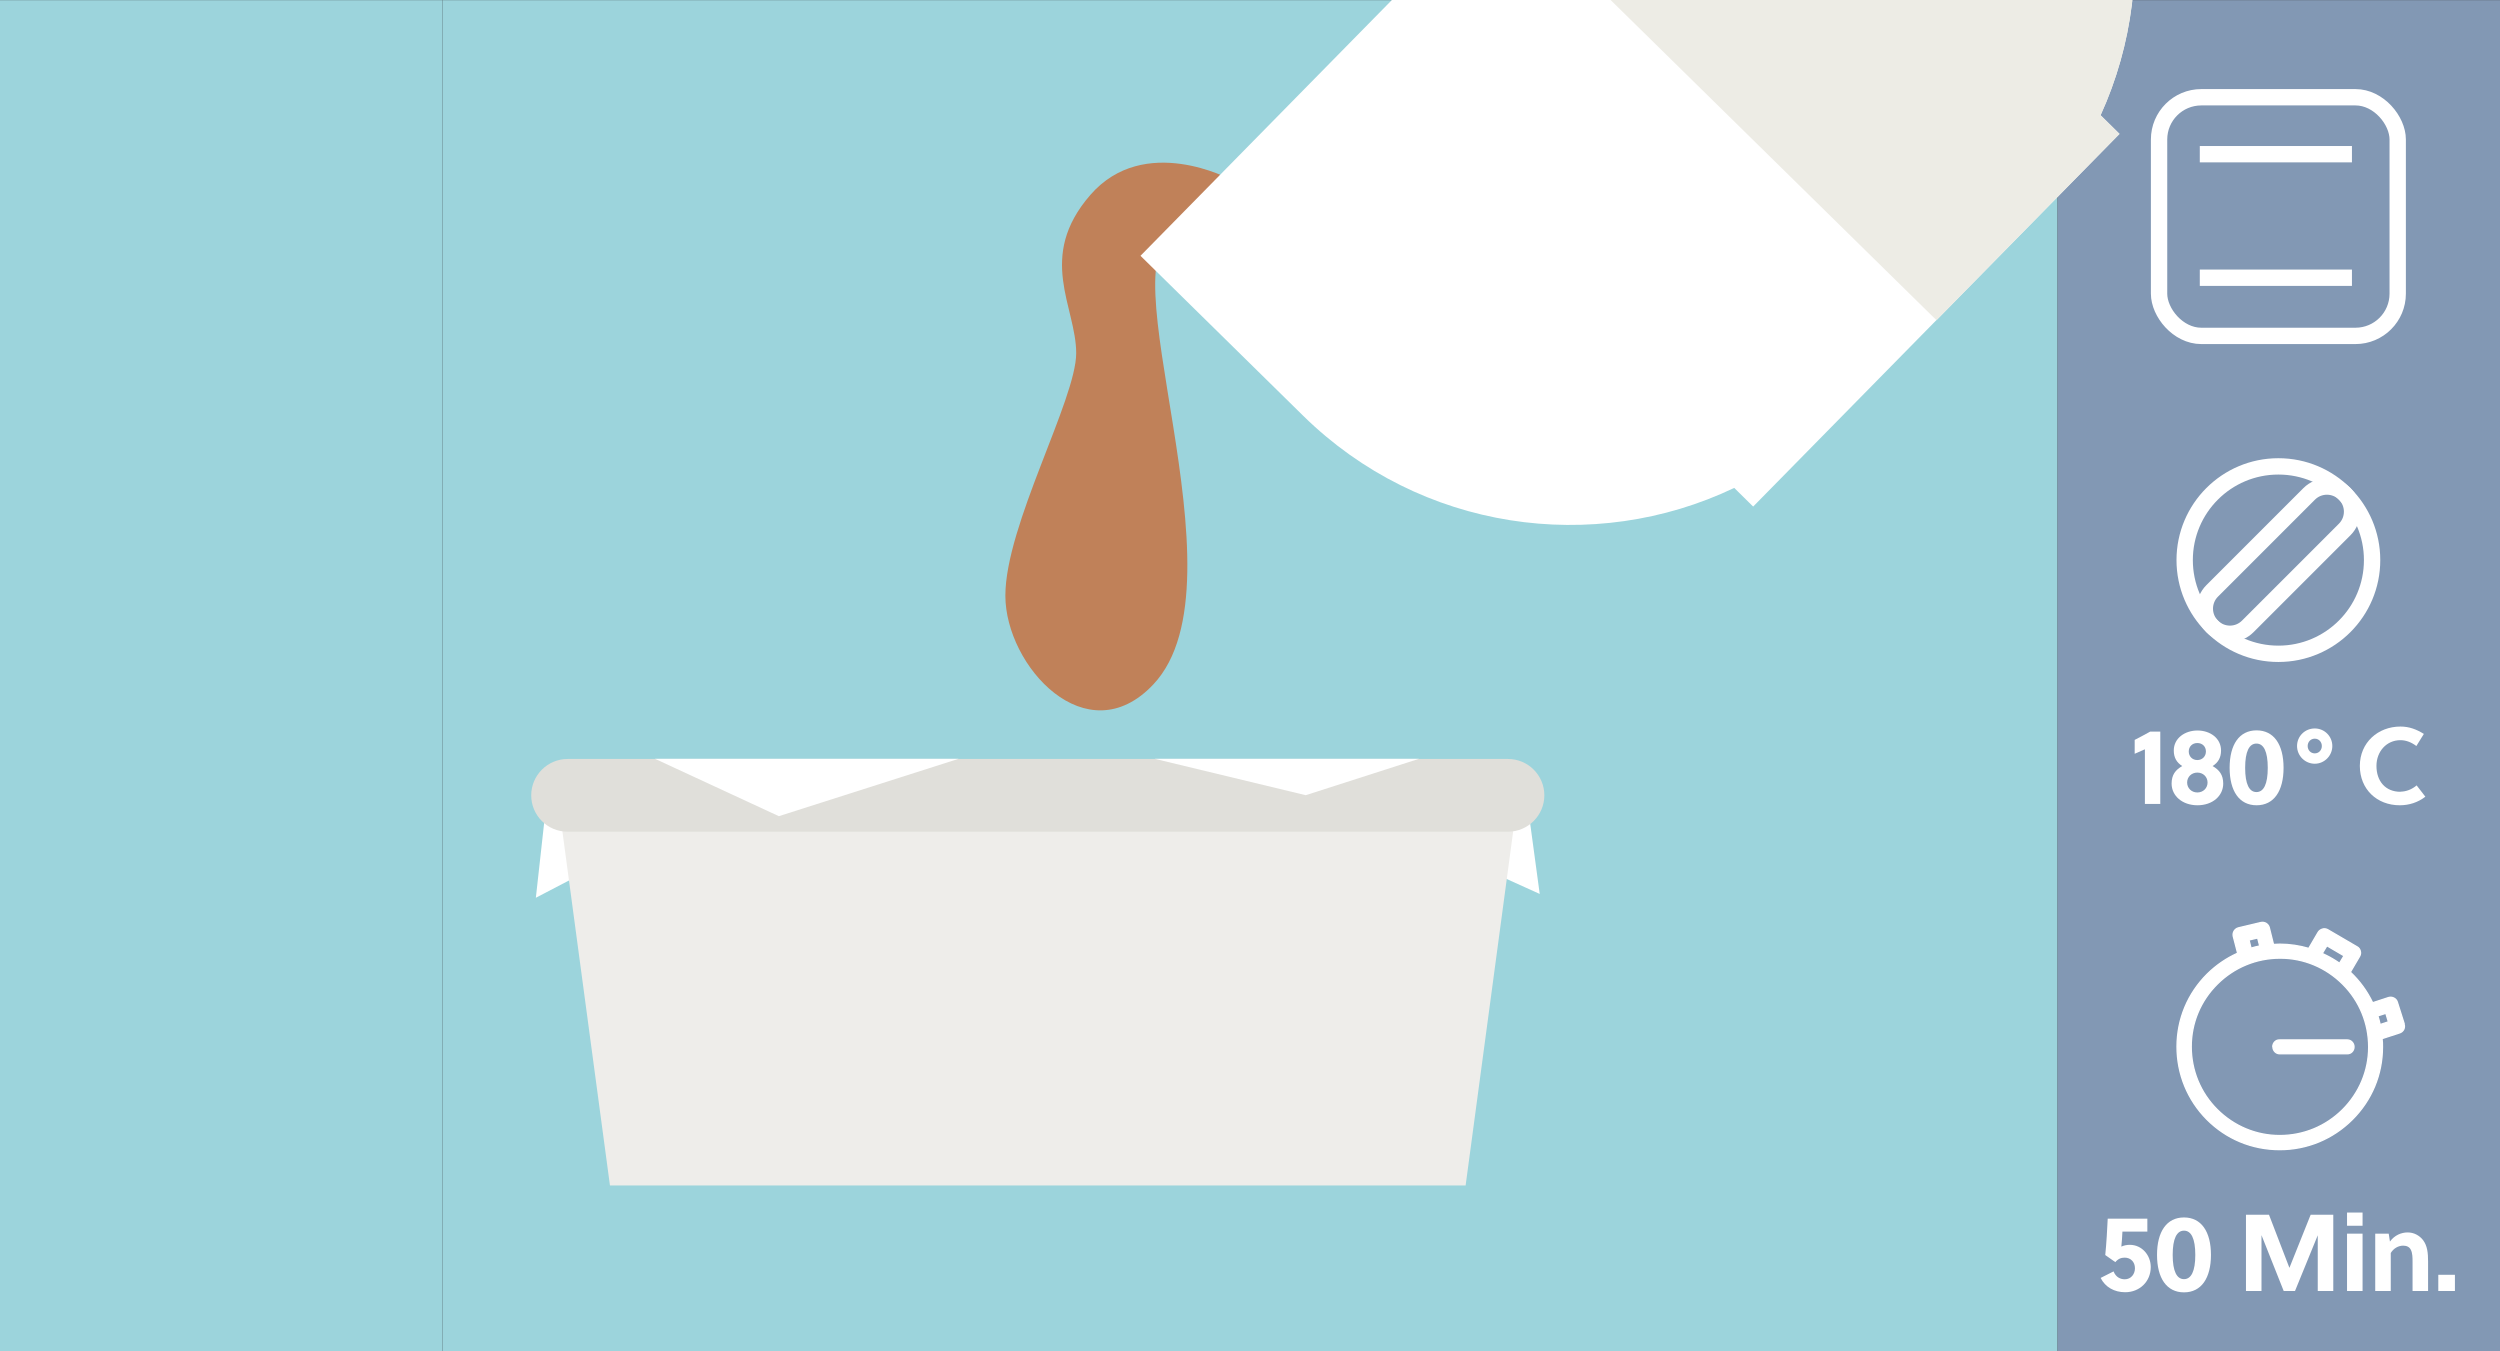<?xml version="1.0" encoding="UTF-8"?> <svg xmlns="http://www.w3.org/2000/svg" id="Ebene_1" viewBox="0 0 183.54 99.21"><rect x="0" y="0" width="183.54" height="99.21" fill="#333333" stroke="none"/><defs><style> .cls-1 { fill: #9cd4dc; } .cls-2 { fill: #e0dfda; } .cls-3 { fill: #fff; } .cls-4, .cls-5, .cls-6 { fill: none; } .cls-7 { fill: #c08159; } .cls-8 { fill: #eeedea; } .cls-9 { fill: #edece5; } .cls-5 { stroke-width: 1.2px; } .cls-5, .cls-6 { stroke: #fff; } .cls-10 { fill: #8298b4; } .cls-6 { stroke-miterlimit: 10; stroke-width: .1px; } </style></defs><rect class="cls-1" x="32.48" y=".01" width="118.58" height="99.21"></rect><rect class="cls-10" x="151.06" y=".01" width="32.48" height="99.21"></rect><rect class="cls-1" x="0" y=".01" width="32.48" height="99.21"></rect><rect class="cls-5" x="158.51" y="7.14" width="17.52" height="17.52" rx="3.1" ry="3.1"></rect><line class="cls-5" x1="161.5" y1="11.32" x2="172.67" y2="11.32"></line><line class="cls-5" x1="161.5" y1="20.39" x2="172.67" y2="20.39"></line><g><path class="cls-3" d="M157.66,90.42h-1.84c-.02.4-.04.74-.08,1.1.2-.09.41-.13.62-.13.9,0,1.54.77,1.54,1.63,0,1.07-.82,1.85-1.88,1.85-.79,0-1.46-.37-1.8-1.05l.95-.48c.17.44.52.58.82.58.47,0,.75-.39.75-.81,0-.45-.3-.78-.76-.78-.26,0-.48.09-.68.33l-.74-.52c.08-.77.15-1.97.18-2.67h2.91v.95Z"></path><path class="cls-3" d="M162.32,92.13c0,1.71-.71,2.75-1.98,2.75s-1.98-1.04-1.98-2.75.71-2.75,1.98-2.75,1.98,1.04,1.98,2.75ZM159.51,92.13c0,1.2.3,1.78.83,1.78s.83-.58.83-1.78-.3-1.78-.83-1.78-.83.58-.83,1.78Z"></path><path class="cls-3" d="M168.48,94.78h-.82l-1.63-4.1v4.1h-1.14v-5.6h1.69l1.5,3.9,1.56-3.9h1.66v5.6h-1.14v-4.09l-1.67,4.09Z"></path><path class="cls-3" d="M172.31,89.99v-.97h1.14v.97h-1.14ZM172.31,94.78v-4.21h1.14v4.21h-1.14Z"></path><path class="cls-3" d="M175.37,90.57l.09.58c.34-.47.84-.67,1.3-.67s.86.22,1.12.55c.33.42.38.97.38,1.57v2.18h-1.14v-2.13c0-.31,0-.66-.13-.9-.1-.21-.31-.3-.56-.3-.34,0-.7.19-.91.54v2.79h-1.14v-4.21h.98Z"></path><path class="cls-3" d="M179.01,94.78v-1.19h1.22v1.19h-1.22Z"></path></g><path class="cls-3" d="M166.87,76.85c0,.28.22.51.48.51h4.98c.27.01.49-.22.49-.5,0-.28-.22-.51-.49-.51h-4.98c-.27-.01-.49.22-.49.5"></path><path class="cls-6" d="M166.87,76.85c0,.28.22.51.48.51h4.98c.27.01.49-.22.49-.5,0-.28-.22-.51-.49-.51h-4.98c-.27-.01-.49.22-.49.5"></path><path class="cls-3" d="M165.11,69.01l.64-.15.15.59c-.22.04-.43.1-.64.16l-.15-.61ZM174.57,74.58l.59-.19.19.63-.61.2c-.05-.22-.1-.43-.17-.64M170.5,69.98l.33-.55,1.26.74-.33.55c-.09-.06-.18-.12-.27-.18-.36-.23-.67-.38-.69-.39-.11-.06-.22-.11-.33-.16h.02ZM173.9,76.87c0,1.74-.69,3.37-1.92,4.6-1.23,1.22-2.86,1.9-4.61,1.9-1.74,0-3.37-.69-4.6-1.92-1.23-1.23-1.9-2.87-1.9-4.61,0-1.74.68-3.37,1.92-4.6,1.23-1.22,2.86-1.9,4.61-1.9,1.74,0,3.37.69,4.6,1.92,1.23,1.23,1.9,2.87,1.9,4.61M176.51,75.18l-.51-1.61c-.04-.13-.13-.24-.26-.3-.12-.06-.26-.07-.39-.03l-1.16.38c-.4-.84-.95-1.6-1.64-2.25l.68-1.16c.07-.12.09-.26.05-.39-.03-.13-.12-.25-.24-.31l-2.14-1.25c-.12-.07-.26-.09-.39-.05-.13.04-.25.12-.32.24l-.69,1.18c-.68-.2-1.4-.31-2.13-.31-.15,0-.3.01-.46.02l-.31-1.24c-.03-.13-.12-.24-.23-.31-.11-.07-.26-.09-.39-.06l-1.64.39c-.28.07-.44.35-.38.62l.32,1.24c-.82.37-1.57.88-2.23,1.53-1.43,1.42-2.22,3.31-2.22,5.33,0,2.01.77,3.91,2.19,5.34,1.42,1.43,3.31,2.22,5.35,2.22,2.01,0,3.89-.78,5.32-2.2,1.43-1.42,2.22-3.31,2.22-5.33,0-.21,0-.42-.03-.62l1.29-.42c.13-.04.24-.14.3-.25.06-.12.07-.26.03-.39"></path><path class="cls-6" d="M165.11,69.01l.64-.15.15.59c-.22.04-.43.1-.64.16l-.15-.61ZM174.57,74.58l.59-.19.19.63-.61.2c-.05-.22-.1-.43-.17-.64M170.5,69.98l.33-.55,1.26.74-.33.55c-.09-.06-.18-.12-.27-.18-.36-.23-.67-.38-.69-.39-.11-.06-.22-.11-.33-.16h.02ZM173.9,76.87c0,1.74-.69,3.37-1.92,4.6-1.23,1.22-2.86,1.9-4.61,1.9-1.74,0-3.37-.69-4.6-1.92-1.23-1.23-1.9-2.87-1.9-4.61,0-1.74.68-3.37,1.92-4.6,1.23-1.22,2.86-1.9,4.61-1.9,1.74,0,3.37.69,4.6,1.92,1.23,1.23,1.9,2.87,1.9,4.61M176.51,75.18l-.51-1.61c-.04-.13-.13-.24-.26-.3-.12-.06-.26-.07-.39-.03l-1.16.38c-.4-.84-.95-1.6-1.64-2.25l.68-1.16c.07-.12.09-.26.05-.39-.03-.13-.12-.25-.24-.31l-2.14-1.25c-.12-.07-.26-.09-.39-.05-.13.04-.25.12-.32.24l-.69,1.18c-.68-.2-1.4-.31-2.13-.31-.15,0-.3.01-.46.02l-.31-1.24c-.03-.13-.12-.24-.23-.31-.11-.07-.26-.09-.39-.06l-1.64.39c-.28.07-.44.35-.38.62l.32,1.24c-.82.37-1.57.88-2.23,1.53-1.43,1.42-2.22,3.31-2.22,5.33,0,2.01.77,3.91,2.19,5.34,1.42,1.43,3.31,2.22,5.35,2.22,2.01,0,3.89-.78,5.32-2.2,1.43-1.42,2.22-3.31,2.22-5.33,0-.21,0-.42-.03-.62l1.29-.42c.13-.04.24-.14.3-.25.06-.12.07-.26.03-.39"></path><g><path class="cls-3" d="M157.47,59.02v-4.01c-.24.11-.54.24-.75.33v-1.02c.34-.18.76-.39,1.14-.61h.74v5.31h-1.13Z"></path><path class="cls-3" d="M163.22,57.53c0,.89-.77,1.59-1.89,1.59s-1.9-.7-1.9-1.59c0-.65.29-1.01.78-1.29-.41-.26-.62-.62-.62-1.14,0-.91.82-1.47,1.74-1.47s1.73.56,1.73,1.47c0,.53-.22.89-.62,1.14.5.29.78.65.78,1.29ZM162.07,57.45c0-.41-.32-.73-.75-.73s-.75.32-.75.73.32.73.75.73.75-.32.75-.73ZM161.95,55.17c0-.36-.26-.62-.63-.62s-.63.26-.63.62.26.63.63.63.63-.28.63-.63Z"></path><path class="cls-3" d="M167.65,56.37c0,1.71-.71,2.75-1.98,2.75s-1.98-1.04-1.98-2.75.71-2.75,1.98-2.75,1.98,1.04,1.98,2.75ZM164.83,56.37c0,1.2.3,1.78.83,1.78s.83-.58.83-1.78-.3-1.78-.83-1.78-.83.58-.83,1.78Z"></path><path class="cls-3" d="M168.64,54.77c0-.72.58-1.29,1.3-1.29s1.29.58,1.29,1.29-.58,1.3-1.29,1.3-1.3-.58-1.3-1.3ZM169.42,54.77c0,.3.22.54.52.54s.52-.24.52-.54-.22-.54-.52-.54-.52.24-.52.54Z"></path><path class="cls-3" d="M176.23,58.12c.42,0,.85-.17,1.19-.46l.64.83c-.54.42-1.19.63-1.88.63-1.68,0-2.93-1.18-2.93-2.89s1.33-2.89,2.98-2.89c.64,0,1.17.2,1.72.54l-.55.89c-.34-.26-.74-.43-1.17-.43-1.02,0-1.76.83-1.76,1.89,0,1.12.66,1.9,1.76,1.9Z"></path></g><circle class="cls-5" cx="167.27" cy="41.12" r="6.88"></circle><path class="cls-5" d="M172.14,36.26c-.72-.72-1.89-.72-2.61,0l-7.12,7.12c-.72.72-.72,1.89,0,2.61.72.72,1.89.72,2.61,0l7.12-7.12c.72-.72.72-1.89,0-2.61Z"></path><polygon class="cls-3" points="40.33 56.98 39.34 65.91 52.66 58.96 40.33 56.98"></polygon><polygon class="cls-3" points="111.83 56.7 113.04 65.63 98.3 58.96 111.83 56.7"></polygon><polygon class="cls-8" points="107.6 87.03 44.78 87.03 40.74 56.95 111.64 56.95 107.6 87.03"></polygon><path class="cls-2" d="M110.71,61.06H41.67c-1.48,0-2.67-1.2-2.67-2.67s1.2-2.67,2.67-2.67h69.04c1.48,0,2.67,1.2,2.67,2.67s-1.2,2.67-2.67,2.67"></path><polygon class="cls-3" points="48.09 55.71 57.18 59.92 70.37 55.71 48.09 55.71"></polygon><polygon class="cls-3" points="84.78 55.71 95.86 58.38 104.17 55.71 84.78 55.71"></polygon><path class="cls-7" d="M90.35,13.18s-6.33-3.43-10.3,1.13c-3.97,4.57-1.04,8.22-1.04,11.62s-5.2,12.64-5.2,17.8,5.97,11.73,10.87,6.51c7.13-7.59-3.92-32.11,1.89-33.1,5.81-.99,3.78-3.97,3.78-3.97"></path><path class="cls-3" d="M136.42-34.83l-52.69,53.61,11.94,11.74c8.62,8.47,21.34,10.22,31.65,5.3l1.39,1.37,26.89-27.36-1.39-1.37c4.74-10.39,2.77-23.08-5.85-31.55"></path><path class="cls-9" d="M148.37-23.09l-11.95-11.74-26.34,26.81,11.95,11.74,20.14,19.79,13.44-13.68-1.39-1.37c4.74-10.4,2.77-23.08-5.85-31.55"></path><rect class="cls-4" x="46.18" y=".01" width="104.88" height="61.37"></rect></svg> 